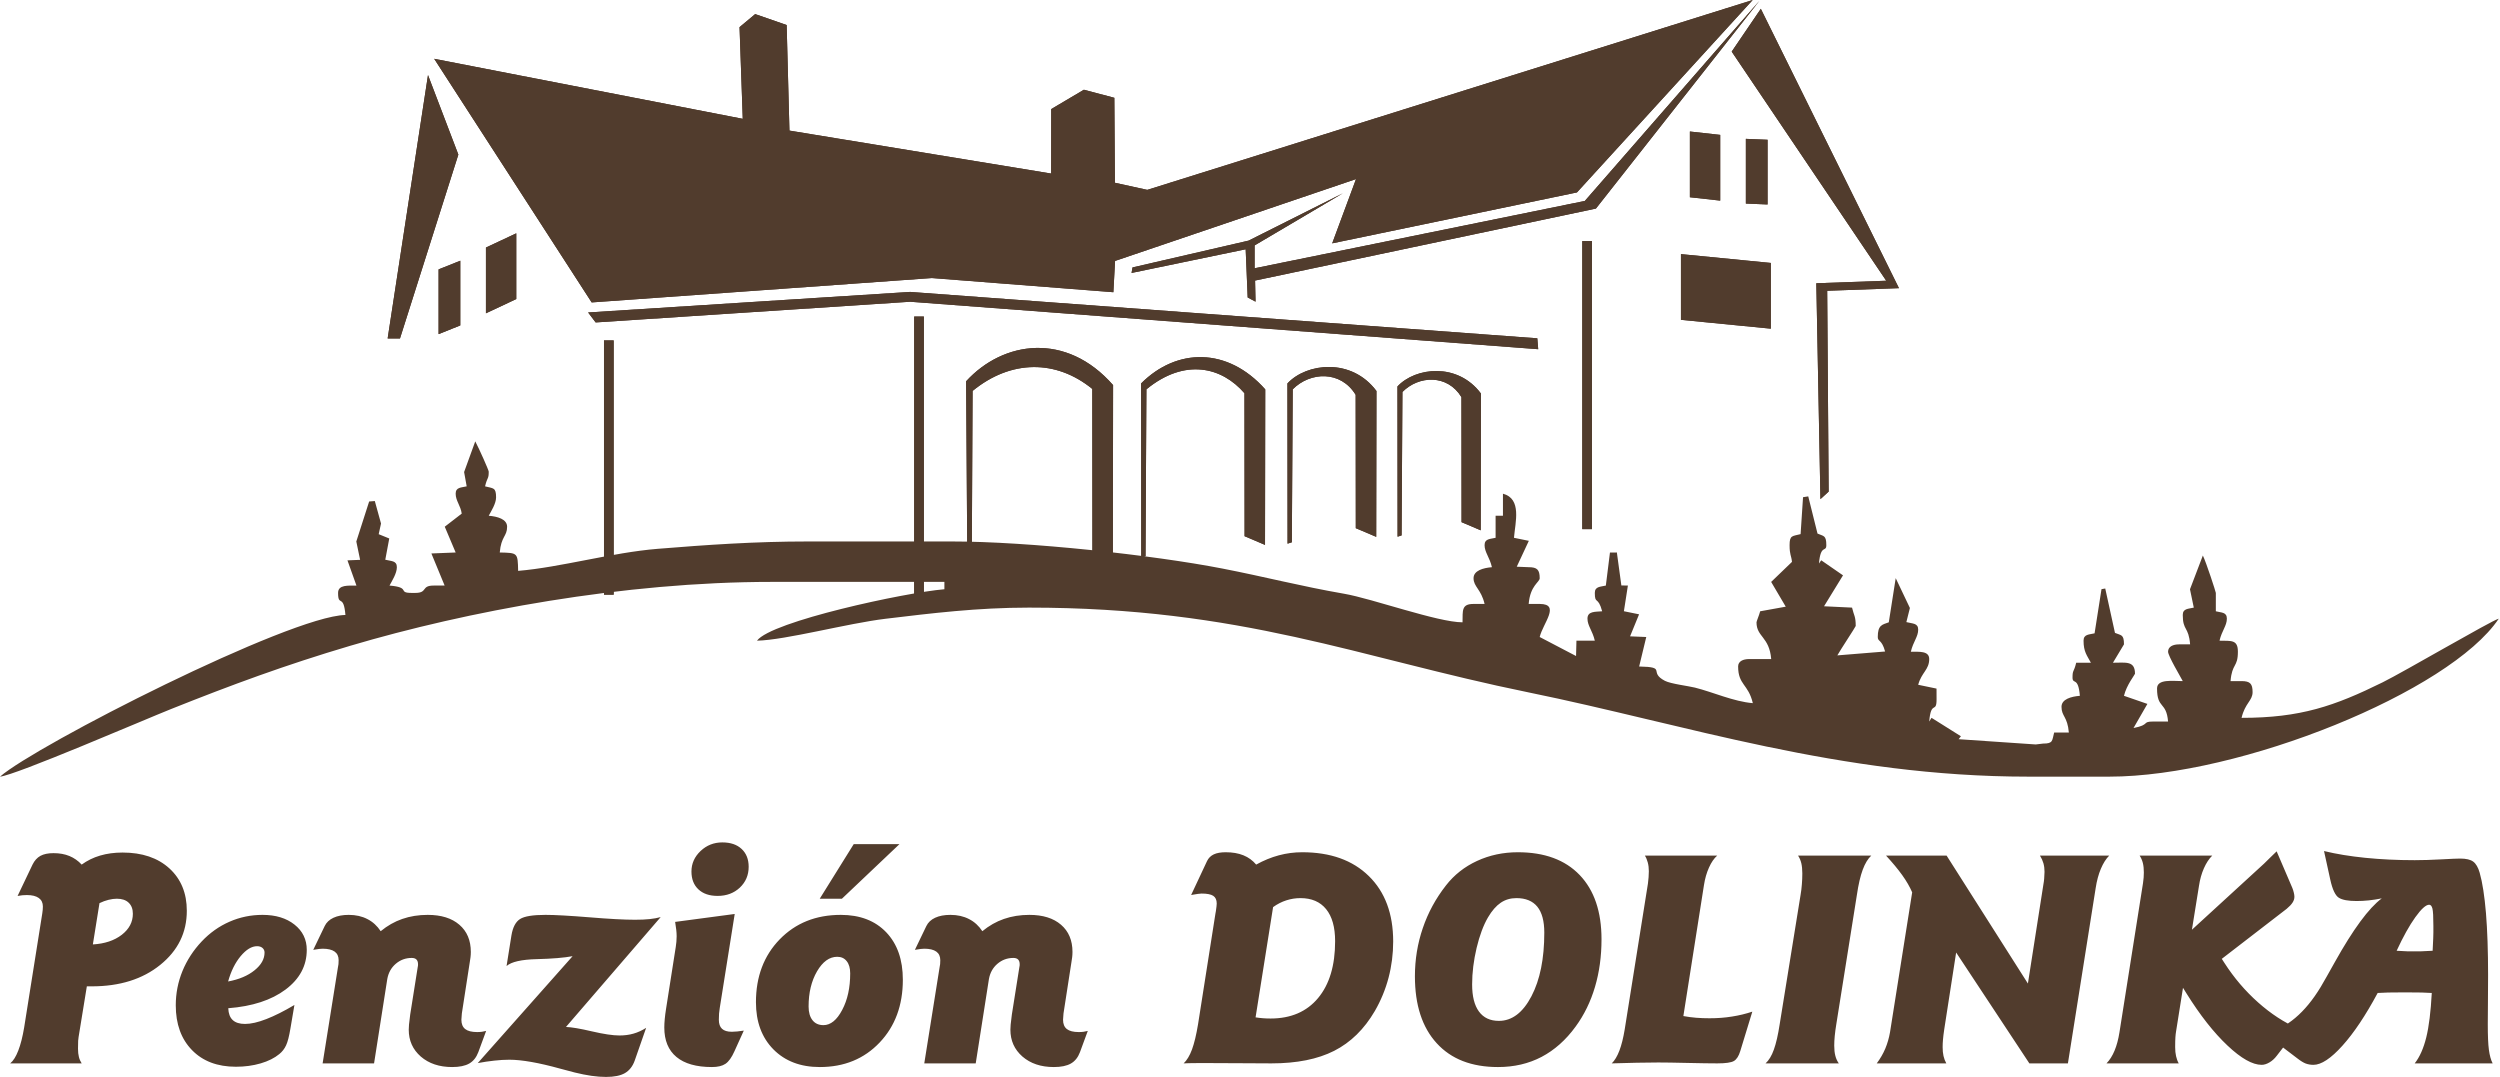 <?xml version="1.0" encoding="UTF-8" standalone="no"?>
<!DOCTYPE svg PUBLIC "-//W3C//DTD SVG 1.1//EN" "http://www.w3.org/Graphics/SVG/1.1/DTD/svg11.dtd">
<svg width="1230px" height="530px" version="1.1" xmlns="http://www.w3.org/2000/svg" xmlns:xlink="http://www.w3.org/1999/xlink" xml:space="preserve" xmlns:serif="http://www.serif.com/" style="fill-rule:evenodd;clip-rule:evenodd;stroke-linejoin:round;stroke-miterlimit:2;">
    <g transform="matrix(2.44,0,0,2.44,0,0)">
        <g id="Vrstva-1" serif:id="Vrstva 1">
            <g transform="matrix(1,0,0,1,0,-95.244)">
                <path d="M319.049,143.853L321.002,143.853L321.002,201.937L319.049,201.937L319.049,143.853ZM281.806,203.464L281.782,173.168C285.387,169.29 293.904,168.272 298.617,174.596L298.573,202.176L294.707,200.533L294.682,175.317C291.861,170.682 286.087,170.944 282.786,174.278L282.618,203.2L281.806,203.464ZM259.622,204.868L259.595,172.56C263.441,168.425 272.523,167.34 277.549,174.085L277.501,203.495L273.379,201.743L273.352,174.853C270.343,169.91 264.186,170.189 260.666,173.745L260.487,204.588L259.622,204.868ZM230.118,207.676L230.092,172.56C237.241,165.4 247.504,165.179 255.126,173.76L255.078,205.116L250.956,203.364L250.93,174.529C246.386,169.261 238.932,167.38 231.163,173.745L230.984,207.396L230.118,207.676ZM195.068,211.566L194.805,172.128C202.265,163.973 214.977,162.105 224.443,172.896L224.394,209.004L220.273,207.253L220.246,173.664C212.989,167.749 203.882,167.704 196.112,174.069L195.934,211.286L195.068,211.566ZM118.587,158.247L183.524,154.107L309.983,163.461L310.163,165.657L183.525,156.088L120.106,160.26L118.587,158.247ZM228.359,149.169L251.767,143.762L270.783,134.212L252.979,144.726L252.979,149.336L319.562,135.763L354.744,95.437L321.799,137.299L253.076,151.814L253.167,156.077L251.58,155.226L251.174,145.507L228.164,150.283L228.359,149.169ZM92.421,126.414L86.301,110.378L78.164,163.493L80.652,163.493L92.421,126.414ZM353.41,95.244L231.332,133.528L224.817,132.099L224.697,114.965L218.555,113.339L211.966,117.237L211.951,130.238L159.183,121.577L158.622,100.293L152.271,98.085L149.119,100.718L149.768,119.205L87.552,107.101L119.305,156.225L187.897,151.311L224.501,154.167L224.843,147.856L273.427,131.353L268.623,144.312L317.975,134.045L353.41,95.244ZM355.051,97.02L349.178,105.651L380.339,151.851L366.239,152.358L367.069,195.886L368.728,194.368L368.436,153.876L382.902,153.35L355.051,97.02ZM88.435,149.564L92.814,147.814L92.814,160.861L88.435,162.612L88.435,149.564ZM97.983,145.161L104.103,142.289L104.103,155.544L97.983,158.417L97.983,145.161ZM184.334,159.067L186.287,159.067L186.287,217.152L184.334,217.152L184.334,159.067ZM121.788,163.887L123.74,163.887L123.74,215.15L121.788,215.15L121.788,163.887ZM356.412,123.423L352.034,123.243L352.034,136.291L356.412,136.472L356.412,123.423ZM346.864,122.442L340.745,121.762L340.745,135.017L346.864,135.697L346.864,122.442ZM357.068,148.262L338.945,146.483L338.945,159.738L357.068,161.517L357.068,148.262Z" style="fill:rgb(81,60,45);"/>
            </g>
            <g transform="matrix(1,0,0,1,0,-95.244)">
                <path d="M319.049,143.853L321.002,143.853L321.002,201.937L319.049,201.937L319.049,143.853ZM281.806,203.464L281.782,173.168C285.387,169.29 293.904,168.272 298.617,174.596L298.573,202.176L294.707,200.533L294.682,175.317C291.861,170.682 286.087,170.944 282.786,174.278L282.618,203.2L281.806,203.464ZM259.622,204.868L259.595,172.56C263.441,168.425 272.523,167.34 277.549,174.085L277.501,203.495L273.379,201.743L273.352,174.853C270.343,169.91 264.186,170.189 260.666,173.745L260.487,204.588L259.622,204.868ZM230.118,207.676L230.092,172.56C237.241,165.4 247.504,165.179 255.126,173.76L255.078,205.116L250.956,203.364L250.93,174.529C246.386,169.261 238.932,167.38 231.163,173.745L230.984,207.396L230.118,207.676ZM195.068,211.566L194.805,172.128C202.265,163.973 214.977,162.105 224.443,172.896L224.394,209.004L220.273,207.253L220.246,173.664C212.989,167.749 203.882,167.704 196.112,174.069L195.934,211.286L195.068,211.566ZM118.587,158.247L183.524,154.107L309.983,163.461L310.163,165.657L183.525,156.088L120.106,160.26L118.587,158.247ZM228.359,149.169L251.767,143.762L270.783,134.212L252.979,144.726L252.979,149.336L319.562,135.763L354.744,95.437L321.799,137.299L253.076,151.814L253.167,156.077L251.58,155.226L251.174,145.507L228.164,150.283L228.359,149.169ZM92.421,126.414L86.301,110.378L78.164,163.493L80.652,163.493L92.421,126.414ZM353.41,95.244L231.332,133.528L224.817,132.099L224.697,114.965L218.555,113.339L211.966,117.237L211.951,130.238L159.183,121.577L158.622,100.293L152.271,98.085L149.119,100.718L149.768,119.205L87.552,107.101L119.305,156.225L187.897,151.311L224.501,154.167L224.843,147.856L273.427,131.353L268.623,144.312L317.975,134.045L353.41,95.244ZM355.051,97.02L349.178,105.651L380.339,151.851L366.239,152.358L367.069,195.886L368.728,194.368L368.436,153.876L382.902,153.35L355.051,97.02ZM88.435,149.564L92.814,147.814L92.814,160.861L88.435,162.612L88.435,149.564ZM97.983,145.161L104.103,142.289L104.103,155.544L97.983,158.417L97.983,145.161ZM184.334,159.067L186.287,159.067L186.287,217.152L184.334,217.152L184.334,159.067ZM121.788,163.887L123.74,163.887L123.74,215.15L121.788,215.15L121.788,163.887ZM356.412,123.423L352.034,123.243L352.034,136.291L356.412,136.472L356.412,123.423ZM346.864,122.442L340.745,121.762L340.745,135.017L346.864,135.697L346.864,122.442ZM357.068,148.262L338.945,146.483L338.945,159.738L357.068,161.517L357.068,148.262Z" style="fill:rgb(81,60,45);fill-rule:nonzero;"/>
            </g>
            <g transform="matrix(1,0,0,1,93.582,150.415)">
                <path d="M0,-55.232L0.52,-52.349C-0.592,-52.082 -1.703,-52.185 -1.703,-50.867C-1.703,-49.432 -0.695,-48.455 -0.479,-46.853L-3.901,-44.21L-1.703,-39.011L-6.599,-38.816L-3.926,-32.342L-6.148,-32.342C-8.723,-32.342 -7.279,-30.86 -9.853,-30.86L-10.594,-30.86C-13.494,-30.86 -10.676,-31.979 -15.04,-32.342C-14.545,-33.278 -13.559,-34.792 -13.559,-36.047C-13.559,-37.397 -14.687,-37.237 -15.893,-37.553L-15.092,-41.837L-17.222,-42.701L-16.754,-44.853L-18.004,-49.385L-19.147,-49.295L-21.736,-41.227L-20.968,-37.529L-23.521,-37.425L-21.709,-32.342C-23.342,-32.306 -25.413,-32.568 -25.413,-30.86C-25.413,-27.96 -24.295,-30.779 -23.932,-26.414C-35.256,-26.162 -86.262,-0.175 -93.582,6.188C-90.499,5.931 -64.419,-5.32 -59.063,-7.455C-46.908,-12.303 -36.107,-16.305 -22.915,-20.212C0.579,-27.169 32.128,-33.083 62.02,-33.083L96.845,-33.083L96.845,-31.601C88.987,-30.948 61.913,-25.127 59.056,-21.227C64.852,-21.357 77.3,-24.727 85.012,-25.651C94.242,-26.757 103.492,-27.896 113.888,-27.896C156.943,-27.896 180.246,-17.819 214.611,-10.806C246.373,-4.325 277.257,6.188 315.43,6.188L331.731,6.188C358.143,6.188 400.397,-10.926 410.273,-25.673C408.747,-25.266 391.105,-14.926 386.823,-12.816C377.135,-8.046 370.307,-5.668 358.406,-5.668C359.101,-8.654 360.628,-9.121 360.628,-10.854C360.628,-12.562 360.113,-13.077 358.406,-13.077L356.183,-13.077C356.485,-16.718 357.665,-15.792 357.665,-19.004C357.665,-21.469 356.334,-21.175 353.959,-21.227C354.433,-23.263 355.442,-24.239 355.442,-25.673C355.442,-27.023 354.313,-26.863 353.218,-27.155L353.218,-30.86C353.218,-31.046 351.305,-36.942 350.601,-38.401L348.005,-31.594L348.773,-27.896C347.661,-27.63 346.55,-27.733 346.55,-26.414C346.55,-23.201 347.729,-24.127 348.032,-20.486L345.809,-20.486C344.596,-20.486 343.586,-20.043 343.586,-19.004C343.586,-18.176 346.011,-14.095 346.55,-13.077C344.532,-13.077 341.363,-13.56 341.363,-11.595C341.363,-7.407 343.244,-9.022 343.586,-4.927L340.622,-4.927C338.214,-4.927 340.062,-4.285 336.618,-3.616L339.417,-8.48L334.695,-10.113C335.191,-12.243 336.917,-14.415 336.917,-14.559C336.917,-17.235 335.048,-16.782 332.472,-16.782C332.748,-17.305 334.695,-20.42 334.695,-20.486C334.695,-22.537 334.122,-22.269 332.879,-22.799L330.918,-31.748L330.162,-31.617L328.767,-22.71C327.655,-22.443 326.544,-22.547 326.544,-21.227C326.544,-18.967 327.255,-18.237 328.026,-16.782L325.062,-16.782C324.586,-14.795 324.32,-15.385 324.32,-13.818C324.32,-12.284 325.471,-14.103 325.803,-10.113C324.061,-9.969 322.098,-9.443 322.098,-7.891C322.098,-5.945 323.308,-5.971 323.58,-2.703L320.616,-2.703C320.175,-1.053 320.443,-0.481 318.393,-0.481L316.899,-0.304L301.361,-1.363L301.813,-1.957L295.893,-5.674L295.423,-4.927C295.786,-9.291 296.905,-6.472 296.905,-9.372L296.898,-11.568L293.201,-12.336C293.864,-14.819 295.423,-15.369 295.423,-17.523C295.423,-19.231 293.352,-18.969 291.719,-19.004C292.193,-21.04 293.201,-22.016 293.201,-23.451C293.201,-24.8 292.072,-24.64 290.816,-24.975L291.529,-27.821L288.668,-33.84L287.273,-24.932C285.943,-24.451 285.051,-24.395 285.051,-21.969C285.051,-20.966 285.851,-21.557 286.528,-19.046L276.899,-18.264C277.356,-19.127 280.604,-24.05 280.604,-24.192C280.604,-26.193 280.25,-26.234 279.863,-27.896L274.215,-28.167L278.041,-34.404L273.646,-37.441L273.194,-36.788C273.527,-40.777 274.676,-38.958 274.676,-40.493C274.676,-42.543 274.105,-42.275 272.898,-42.826L271.031,-50.325L269.981,-50.161L269.49,-42.716C267.838,-42.275 267.267,-42.543 267.267,-40.493C267.267,-38.492 267.62,-38.449 267.752,-37.118L263.553,-33.077L266.495,-28.085L261.339,-27.155C261.108,-26.287 260.598,-25.136 260.598,-24.932C260.598,-21.952 263.185,-22.055 263.562,-17.523L259.116,-17.523C257.903,-17.523 256.893,-17.079 256.893,-16.041C256.893,-12.263 258.954,-12.506 259.857,-8.631C255.981,-8.953 251.85,-10.849 248.175,-11.769C246.897,-12.088 243.296,-12.524 242.13,-13.133C238.674,-14.941 242.704,-15.912 236.935,-16.023L238.369,-21.969L235.103,-22.103L236.921,-26.544L233.859,-27.167L234.665,-32.342L233.347,-32.367L232.442,-39.011L231.048,-38.997L230.219,-32.342C229.106,-32.076 227.996,-32.179 227.996,-30.86C227.996,-28.451 228.637,-30.301 229.478,-27.155C228.041,-27.035 226.514,-27.19 226.514,-25.673C226.514,-24.239 227.522,-23.263 227.996,-21.227L224.291,-21.227L224.213,-18.135L216.881,-21.969C217.519,-24.705 221.157,-28.637 216.881,-28.637L214.659,-28.637C214.97,-32.385 216.881,-33.015 216.881,-33.824C216.881,-35.531 216.366,-36.047 214.659,-36.047L212.255,-36.144L214.692,-41.363L211.694,-41.974C211.959,-45.145 213.317,-49.839 209.472,-50.867L209.472,-46.42L207.99,-46.42L207.99,-41.974C206.878,-41.708 205.767,-41.811 205.767,-40.493C205.767,-39.059 206.775,-38.082 207.249,-36.047C205.506,-35.902 203.544,-35.378 203.544,-33.824C203.544,-32.091 205.071,-31.625 205.767,-28.637L203.544,-28.637C201.08,-28.637 201.374,-27.307 201.321,-24.932C196.326,-24.932 183.18,-29.697 177.443,-30.693C168.708,-32.208 161.525,-34.096 152.888,-35.776C138.853,-38.506 113.782,-41.234 98.327,-41.234L69.43,-41.234C58.547,-41.234 48.942,-40.551 39.05,-39.752C29.859,-39.009 19.436,-36.016 10.894,-35.306C10.812,-38.963 10.846,-38.929 7.189,-39.011C7.461,-42.279 8.671,-42.253 8.671,-44.197C8.671,-45.751 6.708,-46.275 4.965,-46.42C5.461,-47.357 6.447,-48.87 6.447,-50.126C6.447,-52.175 5.877,-51.907 4.225,-52.349C4.701,-54.335 4.965,-53.744 4.965,-55.312C4.965,-55.607 3.061,-59.876 2.248,-61.42L0,-55.232Z" style="fill:rgb(81,60,45);"/>
            </g>
            <g transform="matrix(1,0,0,1,17.51,188.128)">
                <path d="M0,10.758L-1.66,20.959C-1.7,21.171 -1.73,21.435 -1.751,21.738C-1.771,22.052 -1.781,22.578 -1.781,23.327C-1.781,23.985 -1.72,24.542 -1.599,25.007C-1.488,25.462 -1.295,25.898 -1.042,26.292L-15.453,26.292C-14.836,25.796 -14.299,24.936 -13.824,23.711C-13.348,22.487 -12.953,20.939 -12.64,19.056L-8.986,-3.946C-8.946,-4.199 -8.916,-4.452 -8.895,-4.685C-8.875,-4.928 -8.865,-5.14 -8.865,-5.343C-8.865,-6.091 -9.138,-6.658 -9.684,-7.053C-10.231,-7.448 -11.03,-7.65 -12.103,-7.65C-12.377,-7.65 -12.68,-7.64 -13.004,-7.609C-13.328,-7.579 -13.652,-7.529 -13.965,-7.468L-10.95,-13.793C-10.555,-14.602 -10.018,-15.189 -9.361,-15.554C-8.693,-15.918 -7.812,-16.1 -6.709,-16.1C-5.515,-16.1 -4.453,-15.908 -3.511,-15.523C-2.58,-15.139 -1.751,-14.562 -1.042,-13.793C0.071,-14.602 1.306,-15.209 2.682,-15.614C4.058,-16.019 5.566,-16.222 7.205,-16.222C11.152,-16.222 14.299,-15.159 16.647,-13.024C18.985,-10.888 20.159,-8.035 20.159,-4.482C20.159,-0.091 18.378,3.543 14.805,6.427C11.243,9.311 6.639,10.758 1.002,10.758L0,10.758ZM1.214,2.308C3.603,2.167 5.546,1.519 7.044,0.365C8.531,-0.789 9.28,-2.205 9.28,-3.885C9.28,-4.836 8.997,-5.575 8.43,-6.112C7.873,-6.648 7.074,-6.911 6.052,-6.911C5.536,-6.911 4.979,-6.84 4.372,-6.688C3.765,-6.537 3.158,-6.314 2.55,-6.021L1.214,2.308ZM28.518,15.17C28.558,16.233 28.852,17.033 29.408,17.549C29.965,18.075 30.795,18.338 31.898,18.338C33.082,18.338 34.519,18.014 36.199,17.356C37.868,16.709 39.761,15.758 41.856,14.513L41.056,19.228C40.793,20.807 40.51,21.951 40.176,22.649C39.852,23.357 39.397,23.944 38.8,24.42C37.848,25.209 36.604,25.837 35.055,26.292C33.497,26.748 31.837,26.97 30.056,26.97C26.342,26.97 23.387,25.857 21.211,23.62C19.025,21.384 17.932,18.368 17.932,14.583C17.932,12.185 18.378,9.888 19.278,7.682C20.179,5.486 21.474,3.492 23.154,1.711C24.794,-0.029 26.666,-1.355 28.771,-2.276C30.876,-3.197 33.092,-3.653 35.419,-3.653C38.071,-3.653 40.216,-3.005 41.866,-1.699C43.515,-0.394 44.345,1.306 44.345,3.401C44.345,6.599 42.918,9.27 40.065,11.406C37.211,13.541 33.355,14.796 28.518,15.17M28.487,9.777C30.704,9.362 32.475,8.613 33.82,7.52C35.166,6.437 35.834,5.243 35.834,3.937C35.834,3.563 35.693,3.259 35.419,3.016C35.146,2.784 34.782,2.662 34.327,2.662C33.234,2.662 32.141,3.33 31.017,4.666C29.904,6.002 29.064,7.702 28.487,9.777M59.252,-0.364C60.598,-1.467 62.045,-2.296 63.603,-2.833C65.172,-3.379 66.882,-3.653 68.734,-3.653C71.446,-3.653 73.571,-2.995 75.11,-1.669C76.658,-0.343 77.427,1.488 77.427,3.816C77.427,4.17 77.407,4.524 77.366,4.868C77.326,5.213 77.275,5.556 77.214,5.89L75.646,16.031C75.646,16.071 75.636,16.142 75.616,16.243C75.555,16.83 75.524,17.245 75.524,17.488C75.524,18.338 75.778,18.965 76.294,19.37C76.81,19.775 77.609,19.977 78.702,19.977C79.056,19.977 79.38,19.957 79.663,19.917C79.947,19.876 80.23,19.815 80.514,19.745L78.935,24.035C78.54,25.088 77.933,25.847 77.103,26.323C76.273,26.798 75.12,27.031 73.663,27.031C71.072,27.031 68.967,26.323 67.338,24.916C65.718,23.499 64.909,21.698 64.909,19.502C64.909,18.905 64.98,18.115 65.121,17.134C65.152,16.83 65.182,16.607 65.202,16.445L66.72,6.872C66.74,6.771 66.761,6.68 66.771,6.589C66.781,6.498 66.781,6.406 66.781,6.305C66.781,5.89 66.68,5.577 66.467,5.354C66.265,5.142 65.941,5.03 65.506,5.03C64.281,5.03 63.209,5.425 62.288,6.214C61.367,7.004 60.8,8.036 60.578,9.301L57.916,26.292L47.543,26.292L50.63,6.933C50.68,6.71 50.721,6.498 50.741,6.275C50.761,6.062 50.771,5.789 50.771,5.476C50.771,4.706 50.498,4.13 49.962,3.745C49.415,3.36 48.606,3.168 47.543,3.168C47.169,3.168 46.592,3.239 45.823,3.371C45.742,3.391 45.691,3.401 45.651,3.401L47.958,-1.396C48.312,-2.135 48.909,-2.691 49.739,-3.076C50.569,-3.46 51.591,-3.653 52.816,-3.653C54.242,-3.653 55.497,-3.369 56.58,-2.802C57.673,-2.246 58.553,-1.426 59.252,-0.364M115.711,-3.207L96.614,18.945C97.717,18.986 99.468,19.279 101.846,19.836C104.225,20.392 106.087,20.665 107.402,20.665C108.414,20.665 109.355,20.544 110.226,20.291C111.096,20.048 111.946,19.653 112.776,19.127L110.459,25.766C110.044,26.909 109.386,27.739 108.495,28.255C107.594,28.772 106.319,29.024 104.68,29.024C103.79,29.024 102.818,28.954 101.755,28.802C100.703,28.65 99.579,28.427 98.395,28.134C97.758,27.972 96.797,27.719 95.491,27.365C91.14,26.161 87.709,25.553 85.199,25.553C84.248,25.553 83.236,25.614 82.163,25.735C81.081,25.847 79.967,26.019 78.824,26.232L97.95,4.676C96.27,4.99 93.872,5.192 90.755,5.273C87.638,5.344 85.604,5.81 84.632,6.66L85.614,0.497C85.887,-1.163 86.474,-2.266 87.365,-2.823C88.245,-3.379 89.956,-3.653 92.486,-3.653C94.348,-3.653 97.282,-3.491 101.3,-3.167C105.307,-2.833 108.384,-2.671 110.519,-2.671C111.663,-2.671 112.655,-2.711 113.484,-2.802C114.314,-2.894 115.063,-3.025 115.711,-3.207M130.637,-3.835L127.622,15.11C127.561,15.484 127.51,15.869 127.48,16.253C127.45,16.638 127.439,17.053 127.439,17.488C127.439,18.318 127.652,18.925 128.077,19.319C128.502,19.714 129.16,19.917 130.051,19.917C130.364,19.917 130.729,19.896 131.143,19.856C131.558,19.815 132.004,19.755 132.469,19.684L130.577,23.863C130.02,25.108 129.423,25.948 128.765,26.383C128.118,26.818 127.207,27.031 126.043,27.031C122.906,27.031 120.518,26.353 118.888,24.997C117.259,23.651 116.439,21.667 116.439,19.056C116.439,18.54 116.47,17.974 116.53,17.336C116.591,16.709 116.672,16.021 116.793,15.292L118.747,2.834C118.807,2.48 118.848,2.126 118.878,1.772C118.908,1.418 118.929,1.043 118.929,0.669C118.929,0.234 118.898,-0.212 118.848,-0.657C118.797,-1.112 118.726,-1.639 118.625,-2.236L130.637,-3.835ZM128.138,-18.266C129.787,-18.266 131.083,-17.831 132.024,-16.95C132.975,-16.07 133.451,-14.865 133.451,-13.348C133.451,-11.667 132.854,-10.271 131.67,-9.148C130.486,-8.035 128.988,-7.478 127.197,-7.478C125.547,-7.478 124.262,-7.913 123.321,-8.793C122.38,-9.674 121.914,-10.878 121.914,-12.396C121.914,-13.995 122.531,-15.372 123.756,-16.535C124.98,-17.689 126.438,-18.266 128.138,-18.266M151.312,4.798C149.734,4.798 148.378,5.779 147.234,7.732C146.101,9.685 145.534,12.053 145.534,14.816C145.534,16 145.797,16.921 146.323,17.589C146.84,18.247 147.578,18.581 148.53,18.581C149.966,18.581 151.232,17.559 152.304,15.524C153.387,13.491 153.923,11.031 153.923,8.147C153.923,7.095 153.691,6.275 153.225,5.688C152.759,5.091 152.122,4.798 151.312,4.798M152.031,-3.653C155.897,-3.653 158.953,-2.479 161.189,-0.141C163.426,2.207 164.539,5.384 164.539,9.422C164.539,14.583 162.981,18.804 159.854,22.092C156.727,25.381 152.709,27.031 147.791,27.031C143.895,27.031 140.778,25.837 138.43,23.459C136.092,21.08 134.918,17.913 134.918,13.956C134.918,8.795 136.517,4.575 139.705,1.286C142.903,-2.003 147.001,-3.653 152.031,-3.653M154.632,-17.912L163.851,-17.912L152.253,-6.911L147.781,-6.911L154.632,-17.912ZM180.569,-0.364C181.915,-1.467 183.362,-2.296 184.92,-2.833C186.489,-3.379 188.199,-3.653 190.051,-3.653C192.763,-3.653 194.889,-2.995 196.427,-1.669C197.975,-0.343 198.744,1.488 198.744,3.816C198.744,4.17 198.724,4.524 198.684,4.868C198.643,5.213 198.592,5.556 198.532,5.89L196.963,16.031C196.963,16.071 196.953,16.142 196.933,16.243C196.872,16.83 196.842,17.245 196.842,17.488C196.842,18.338 197.095,18.965 197.611,19.37C198.127,19.775 198.926,19.977 200.019,19.977C200.374,19.977 200.697,19.957 200.981,19.917C201.264,19.876 201.547,19.815 201.831,19.745L200.252,24.035C199.857,25.088 199.25,25.847 198.42,26.323C197.59,26.798 196.437,27.031 194.98,27.031C192.389,27.031 190.284,26.323 188.655,24.916C187.035,23.499 186.226,21.698 186.226,19.502C186.226,18.905 186.297,18.115 186.438,17.134C186.469,16.83 186.499,16.607 186.52,16.445L188.037,6.872C188.058,6.771 188.078,6.68 188.088,6.589C188.098,6.498 188.098,6.406 188.098,6.305C188.098,5.89 187.997,5.577 187.784,5.354C187.582,5.142 187.258,5.03 186.823,5.03C185.599,5.03 184.526,5.425 183.605,6.214C182.684,7.004 182.117,8.036 181.895,9.301L179.233,26.292L168.86,26.292L171.947,6.933C171.997,6.71 172.038,6.498 172.058,6.275C172.078,6.062 172.089,5.789 172.089,5.476C172.089,4.706 171.815,4.13 171.279,3.745C170.732,3.36 169.923,3.168 168.86,3.168C168.486,3.168 167.909,3.239 167.14,3.371C167.059,3.391 167.008,3.401 166.968,3.401L169.275,-1.396C169.629,-2.135 170.227,-2.691 171.056,-3.076C171.886,-3.46 172.908,-3.653 174.133,-3.653C175.56,-3.653 176.814,-3.369 177.897,-2.802C178.99,-2.246 179.87,-1.426 180.569,-0.364M235.662,17.012C236.117,17.083 236.593,17.144 237.099,17.184C237.605,17.225 238.131,17.245 238.688,17.245C242.776,17.245 245.974,15.869 248.261,13.126C250.558,10.374 251.702,6.559 251.702,1.65C251.702,-1.173 251.095,-3.329 249.89,-4.806C248.686,-6.294 246.956,-7.033 244.709,-7.033C243.737,-7.033 242.796,-6.881 241.875,-6.587C240.955,-6.294 240.054,-5.839 239.194,-5.221L235.662,17.012ZM235.783,-13.793C237.281,-14.623 238.809,-15.25 240.357,-15.665C241.906,-16.08 243.474,-16.282 245.063,-16.282C250.751,-16.282 255.233,-14.683 258.502,-11.475C261.771,-8.277 263.41,-3.875 263.41,1.711C263.41,4.221 263.097,6.66 262.479,9.017C261.852,11.386 260.931,13.622 259.707,15.737C257.571,19.39 254.839,22.072 251.509,23.762C248.18,25.452 243.96,26.292 238.859,26.292C237.777,26.292 235.864,26.282 233.122,26.262C230.389,26.241 228.193,26.232 226.554,26.232L223.943,26.232C223.194,26.232 222.628,26.241 222.223,26.252C221.828,26.262 221.474,26.272 221.16,26.292C221.808,25.675 222.374,24.754 222.84,23.499C223.295,22.254 223.71,20.554 224.064,18.399L227.566,-3.895C227.586,-3.986 227.616,-4.159 227.657,-4.391C227.768,-5.15 227.829,-5.656 227.829,-5.94C227.829,-6.668 227.596,-7.185 227.121,-7.498C226.645,-7.802 225.866,-7.953 224.773,-7.953C224.601,-7.953 224.348,-7.933 224.024,-7.883C223.7,-7.832 223.245,-7.751 222.668,-7.66L225.876,-14.501C226.169,-15.118 226.625,-15.564 227.242,-15.857C227.849,-16.14 228.649,-16.282 229.64,-16.282C231.007,-16.282 232.191,-16.08 233.213,-15.665C234.235,-15.25 235.085,-14.623 235.783,-13.793M288.255,-7.033C287.061,-7.033 286.008,-6.719 285.097,-6.102C284.176,-5.474 283.316,-4.492 282.527,-3.146C281.606,-1.568 280.837,0.486 280.23,3.016C279.633,5.547 279.329,7.995 279.329,10.374C279.329,12.762 279.784,14.583 280.705,15.838C281.626,17.093 282.962,17.721 284.723,17.721C287.374,17.721 289.56,16.061 291.291,12.752C293.021,9.442 293.881,5.172 293.881,-0.07C293.881,-2.398 293.416,-4.138 292.475,-5.302C291.534,-6.456 290.127,-7.033 288.255,-7.033M288.548,-16.282C293.922,-16.282 298.081,-14.754 301.016,-11.688C303.951,-8.621 305.418,-4.3 305.418,1.266C305.418,4.686 304.983,7.894 304.103,10.869C303.222,13.855 301.917,16.526 300.196,18.874C298.223,21.586 295.926,23.62 293.325,24.987C290.714,26.353 287.789,27.031 284.541,27.031C279.228,27.031 275.109,25.432 272.184,22.224C269.26,19.026 267.792,14.533 267.792,8.734C267.792,5.364 268.319,2.116 269.381,-0.981C270.434,-4.088 271.992,-6.952 274.047,-9.583C275.706,-11.718 277.801,-13.368 280.321,-14.531C282.841,-15.695 285.583,-16.282 288.548,-16.282M314.162,-15.604L328.744,-15.604C328.107,-15.047 327.56,-14.248 327.085,-13.185C326.609,-12.133 326.275,-10.949 326.073,-9.643L321.923,16.749C322.773,16.911 323.634,17.022 324.504,17.093C325.374,17.164 326.275,17.194 327.206,17.194C328.785,17.194 330.293,17.083 331.719,16.85C333.156,16.628 334.523,16.294 335.828,15.859L333.4,23.803C333.096,24.815 332.671,25.472 332.124,25.806C331.568,26.13 330.444,26.292 328.744,26.292C327.398,26.292 325.405,26.262 322.763,26.201C320.132,26.14 318.169,26.11 316.884,26.11C315.558,26.11 314.111,26.13 312.542,26.161C310.964,26.191 309.284,26.232 307.482,26.292C308.079,25.715 308.586,24.865 309.021,23.732C309.456,22.588 309.81,21.161 310.093,19.451L314.779,-9.967C314.84,-10.403 314.88,-10.828 314.91,-11.232C314.941,-11.637 314.961,-12.042 314.961,-12.457C314.961,-13.094 314.89,-13.682 314.748,-14.208C314.607,-14.744 314.414,-15.209 314.162,-15.604M345.047,-15.604L359.812,-15.604C359.144,-14.987 358.567,-14.046 358.092,-12.771C357.616,-11.495 357.221,-9.796 356.908,-7.66L352.759,18.409C352.617,19.259 352.516,20.038 352.445,20.767C352.374,21.485 352.344,22.133 352.344,22.699C352.344,23.499 352.415,24.177 352.566,24.754C352.708,25.321 352.941,25.837 353.265,26.292L338.5,26.292C339.168,25.675 339.734,24.754 340.169,23.519C340.615,22.285 341.009,20.585 341.343,18.409L345.553,-7.66C345.675,-8.369 345.766,-9.077 345.816,-9.796C345.877,-10.504 345.908,-11.242 345.908,-12.012C345.908,-12.831 345.837,-13.509 345.705,-14.076C345.564,-14.643 345.351,-15.149 345.047,-15.604M362.788,-15.604L375.002,-15.604L391.396,10.191L394.534,-9.886C394.594,-10.2 394.645,-10.554 394.675,-10.949C394.706,-11.344 394.726,-11.809 394.746,-12.346C394.746,-12.953 394.675,-13.529 394.523,-14.066C394.371,-14.592 394.139,-15.108 393.825,-15.604L407.79,-15.604C407.143,-14.956 406.576,-14.066 406.1,-12.933C405.625,-11.809 405.281,-10.514 405.058,-9.047L399.462,26.292L391.69,26.292L376.925,3.937L374.527,19.411C374.405,20.22 374.324,20.908 374.274,21.475C374.223,22.042 374.203,22.548 374.203,23.003C374.203,23.671 374.253,24.268 374.375,24.794C374.496,25.321 374.678,25.817 374.941,26.292L360.915,26.292C361.624,25.341 362.201,24.349 362.636,23.317C363.071,22.275 363.385,21.182 363.587,20.038L368.06,-8.196C367.584,-9.299 366.916,-10.463 366.046,-11.678C365.176,-12.892 364.083,-14.197 362.788,-15.604M441.551,-16.464L444.718,-9.077C444.839,-8.784 444.931,-8.47 445.011,-8.146C445.092,-7.822 445.133,-7.539 445.133,-7.306C445.133,-6.911 445.011,-6.517 444.759,-6.132C444.516,-5.747 444.111,-5.322 443.564,-4.867L430.49,5.213L431.046,6.073C432.969,9.058 435.215,11.689 437.796,13.986C440.376,16.284 443.058,18.034 445.841,19.239L441.551,24.784C441.135,25.331 440.65,25.776 440.093,26.1C439.536,26.424 439.02,26.586 438.525,26.586C436.683,26.586 434.386,25.29 431.633,22.69C428.87,20.089 426.107,16.577 423.345,12.144L422.667,11.052L421.27,19.856C421.209,20.19 421.169,20.574 421.139,21C421.108,21.425 421.088,22.092 421.088,23.003C421.088,23.691 421.149,24.309 421.27,24.835C421.392,25.371 421.564,25.857 421.807,26.292L407.244,26.292C407.892,25.624 408.438,24.764 408.873,23.711C409.308,22.669 409.632,21.435 409.855,20.038L414.601,-10.028C414.662,-10.423 414.703,-10.807 414.733,-11.172C414.763,-11.536 414.773,-11.88 414.773,-12.194C414.773,-12.922 414.712,-13.57 414.571,-14.127C414.429,-14.673 414.217,-15.169 413.923,-15.604L428.567,-15.604C427.909,-14.956 427.352,-14.106 426.887,-13.054C426.421,-12.001 426.087,-10.828 425.895,-9.522L424.468,-0.657L439,-13.975C439.375,-14.329 439.769,-14.724 440.194,-15.149C440.619,-15.574 441.075,-16.009 441.551,-16.464M473.003,3.583C473.023,3.452 473.033,3.249 473.033,2.996C473.114,1.468 473.155,0.436 473.155,-0.121L473.155,-1.396C473.155,-3.238 473.094,-4.412 472.963,-4.928C472.831,-5.444 472.608,-5.697 472.295,-5.697C471.647,-5.697 470.716,-4.857 469.512,-3.177C468.307,-1.497 467.052,0.76 465.747,3.583C466.688,3.644 467.407,3.684 467.882,3.694C468.348,3.705 468.803,3.705 469.238,3.705C469.694,3.705 470.18,3.705 470.675,3.694C471.181,3.684 471.961,3.644 473.003,3.583M451.104,-16.525C453.553,-15.928 456.326,-15.473 459.412,-15.159C462.509,-14.845 465.838,-14.683 469.39,-14.683C470.918,-14.683 472.689,-14.734 474.713,-14.845C476.737,-14.956 478.022,-15.007 478.549,-15.007C479.763,-15.007 480.634,-14.805 481.19,-14.39C481.747,-13.975 482.182,-13.226 482.496,-12.133C483.052,-10.18 483.467,-7.468 483.76,-3.997C484.044,-0.526 484.186,3.644 484.186,8.501C484.186,10.08 484.175,11.973 484.155,14.169C484.135,16.354 484.125,17.771 484.125,18.409C484.125,20.696 484.196,22.416 484.348,23.55C484.499,24.683 484.752,25.604 485.106,26.292L469.39,26.292C470.402,25.007 471.171,23.266 471.718,21.06C472.264,18.854 472.629,15.869 472.831,12.094C472.214,12.053 471.536,12.023 470.797,12.003C470.058,11.983 468.935,11.973 467.437,11.973C465.929,11.973 464.796,11.983 464.037,12.003C463.278,12.023 462.569,12.053 461.922,12.094C459.503,16.597 457.145,20.139 454.818,22.72C452.5,25.3 450.547,26.586 448.968,26.586C448.412,26.586 447.896,26.495 447.42,26.323C446.944,26.14 446.398,25.806 445.76,25.31L439.213,20.331C441.449,19.745 443.483,18.672 445.315,17.113C447.157,15.565 448.867,13.48 450.446,10.869C451.124,9.726 452.065,8.056 453.289,5.86C456.973,-0.738 460.12,-5.019 462.752,-6.982C461.861,-6.8 460.991,-6.668 460.151,-6.577C459.311,-6.486 458.481,-6.446 457.651,-6.446C455.971,-6.446 454.777,-6.668 454.079,-7.114C453.381,-7.559 452.804,-8.763 452.369,-10.747L451.104,-16.525Z" style="fill:rgb(81,60,45);fill-rule:nonzero;"/>
            </g>
        </g>
    </g>
</svg>
